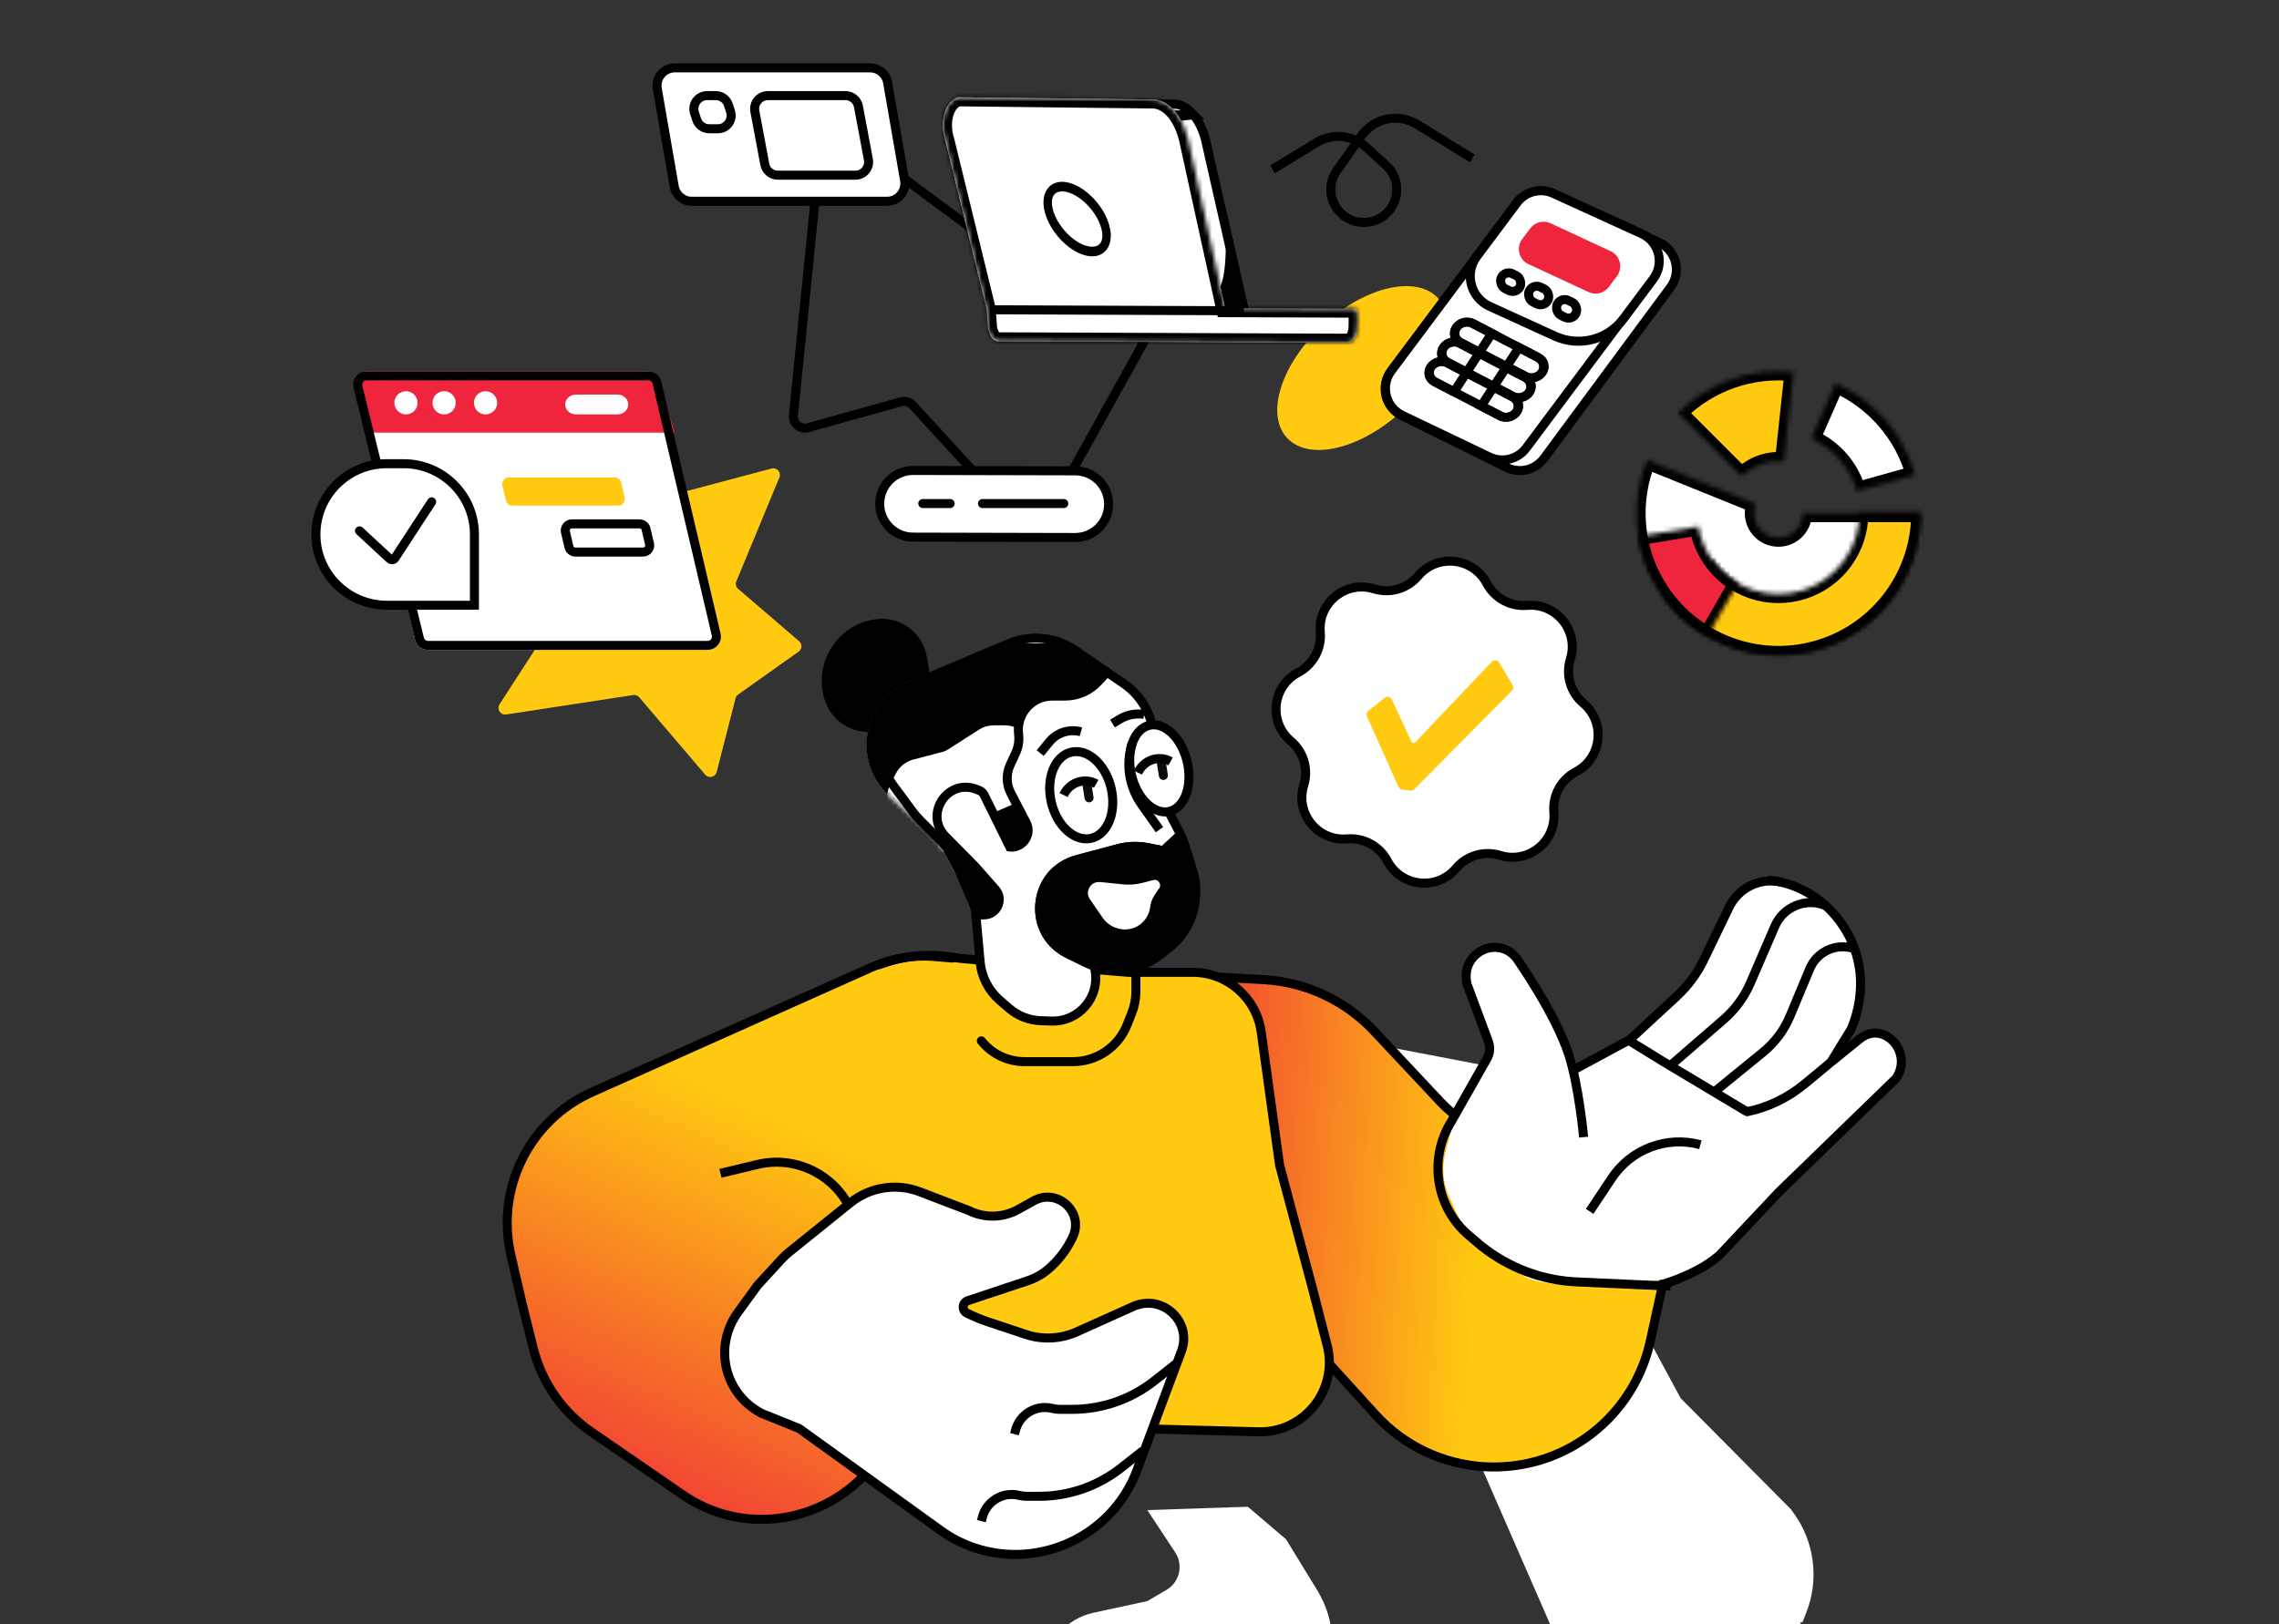 <svg width="505" height="360" viewBox="0 0 505 360" fill="none" xmlns="http://www.w3.org/2000/svg">
<rect x="0" y="0" width="505" height="360" fill="#333333" stroke="none"/>
<g clip-path="url(#clip0_4158_10896)">
<path d="M231.338 369.928L231.151 372.104C231.022 373.613 232.218 374.907 233.732 374.897L272.532 374.635C273.837 374.626 274.934 373.562 275.792 372.578C276.524 371.738 277.797 370.958 280.003 370.958C281.686 370.958 282.734 371.73 283.373 372.55C284.136 373.531 285.195 374.456 286.438 374.437L291.673 374.355C292.891 374.336 293.929 373.465 294.159 372.268L294.842 368.718C295.508 365.257 295.363 361.689 294.419 358.293C293.85 356.247 292.998 354.291 291.888 352.481L284.964 341.184L276.51 333.976L254.225 334.711L260.413 344.092C262.269 346.906 261.384 350.702 258.474 352.405L254.225 354.892L242.305 357.468C236.31 358.763 231.861 363.817 231.338 369.928Z" fill="white"/>
<path d="M330.784 393.39L330.239 399.752C330.11 401.261 331.305 402.554 332.82 402.544L383.657 402.2C384.962 402.192 386.064 401.158 386.8 400.08C387.645 398.843 389.306 397.52 392.549 397.52C395.023 397.52 396.419 398.829 397.18 400.031C397.845 401.081 398.917 401.982 400.159 401.962L407.991 401.839C409.21 401.82 410.248 400.949 410.478 399.753L411.456 394.666C412.304 390.256 412.12 385.71 410.917 381.383C410.192 378.777 409.106 376.284 407.692 373.977L398.87 359.584L364.889 344.674L372.655 365.334C373.758 368.267 372.367 371.549 369.494 372.797L359.704 377.05L341.751 380.929C335.756 382.224 331.307 387.279 330.784 393.39Z" fill="white"/>
<path d="M346.315 261.582L332.163 236.771L297.784 230.179C291.824 229.037 287.114 235.208 289.79 240.654L304.228 270.036L344.863 363.177L399.429 359.54L400.262 357.412C403.134 350.08 402.089 341.798 397.489 335.422L396.856 334.545L372.412 309.918L346.315 261.582Z" fill="white"/>
<path d="M282.828 37.023L291.756 31.583C295.251 29.453 299.733 29.887 302.755 32.649L307.113 36.631C311.735 40.855 309.228 48.556 303.005 49.249V49.249C296.764 49.944 292.626 42.946 296.243 37.813L301.67 30.11C304.474 26.13 309.891 25.022 314.033 27.58L325.407 34.605" stroke="black" stroke-width="2" stroke-linecap="square" stroke-linejoin="round"/>
<path d="M175.814 92.059L181.193 38.553C181.735 33.164 187.94 30.416 192.295 33.637L216.787 51.751C217.374 52.184 218.117 52.349 218.831 52.203L256.227 44.574C262.687 43.256 267.719 50.12 264.518 55.885L234.241 110.409C231.804 114.797 225.784 115.507 222.393 111.806L202.234 89.802C201.58 89.088 200.58 88.802 199.647 89.062L179.065 94.795C177.32 95.281 175.633 93.861 175.814 92.059Z" stroke="black" stroke-width="2" stroke-linecap="round"/>
<path d="M202.304 119.054L238.252 119.139C242.333 119.148 245.648 115.848 245.658 111.768C245.668 107.687 242.368 104.372 238.287 104.362L202.339 104.278C198.258 104.268 194.943 107.568 194.933 111.649C194.923 115.729 198.223 119.045 202.304 119.054Z" fill="white" stroke="black" stroke-width="2"/>
<path d="M204.477 111.612L210.542 111.612M235.72 111.612L217.709 111.612" stroke="black" stroke-width="2" stroke-linecap="round"/>
<path d="M149.523 15.043C147.078 15.043 145.223 17.247 145.641 19.656L149.4 41.343C149.727 43.231 151.366 44.611 153.282 44.611H196.568C199.014 44.611 200.869 42.406 200.451 39.997L196.692 18.31C196.365 16.422 194.726 15.043 192.809 15.043H149.523Z" fill="white" stroke="black" stroke-width="2"/>
<path d="M153.898 25.038C153.28 23.138 154.696 21.189 156.694 21.189H158.597C159.871 21.189 161 22.009 161.393 23.22L161.871 24.691C162.489 26.59 161.072 28.54 159.075 28.54H157.172C155.898 28.54 154.769 27.72 154.375 26.508L153.898 25.038Z" stroke="black" stroke-width="2"/>
<path d="M167.266 24.671C166.927 22.861 168.315 21.189 170.156 21.189H187.33C188.745 21.189 189.959 22.196 190.22 23.587L192.426 35.349C192.765 37.159 191.377 38.832 189.535 38.832H172.362C170.947 38.832 169.732 37.824 169.472 36.433L167.266 24.671Z" stroke="black" stroke-width="2"/>
<ellipse cx="301.924" cy="81.577" rx="22.8" ry="12.924" transform="rotate(137.246 301.924 81.577)" fill="#FFCA0F"/>
<path d="M336.133 44.949C338.005 42.446 341.372 41.594 344.209 42.905L367.628 53.731C371.433 55.49 372.664 60.3 370.172 63.671L342.109 101.621C340.204 104.197 336.728 105.038 333.856 103.618L310.62 92.128C306.912 90.295 305.777 85.547 308.254 82.235L336.133 44.949Z" fill="white"/>
<path d="M336.133 44.949C338.005 42.446 341.372 41.594 344.209 42.905L367.628 53.731C371.433 55.49 372.664 60.3 370.172 63.671L342.109 101.621C340.204 104.197 336.728 105.038 333.856 103.618L310.62 92.128C306.912 90.295 305.777 85.547 308.254 82.235L336.133 44.949Z" fill="white"/>
<path d="M336.133 44.949C338.005 42.446 341.372 41.594 344.209 42.905L367.628 53.731C371.433 55.49 372.664 60.3 370.172 63.671L342.109 101.621C340.204 104.197 336.728 105.038 333.856 103.618L310.62 92.128C306.912 90.295 305.777 85.547 308.254 82.235L336.133 44.949Z" stroke="black" stroke-width="2"/>
<path d="M336.089 45.006C337.979 42.477 341.393 41.637 344.241 42.998L363.524 52.218C367.287 54.017 368.467 58.808 365.969 62.149L338.196 99.292C336.306 101.82 332.892 102.661 330.044 101.299L310.761 92.08C306.997 90.28 305.818 85.489 308.316 82.148L336.089 45.006Z" fill="white"/>
<path d="M336.089 45.006C337.979 42.477 341.393 41.637 344.241 42.998L363.524 52.218C367.287 54.017 368.467 58.808 365.969 62.149L338.196 99.292C336.306 101.82 332.892 102.661 330.044 101.299L310.761 92.08C306.997 90.28 305.818 85.489 308.316 82.148L336.089 45.006Z" fill="white"/>
<path d="M336.089 45.006C337.979 42.477 341.393 41.637 344.241 42.998L363.524 52.218C367.287 54.017 368.467 58.808 365.969 62.149L338.196 99.292C336.306 101.82 332.892 102.661 330.044 101.299L310.761 92.08C306.997 90.28 305.818 85.489 308.316 82.148L336.089 45.006Z" stroke="black" stroke-width="2"/>
<path d="M336.147 44.928C338.012 42.434 341.362 41.578 344.194 42.871L363.803 51.822C367.641 53.574 368.881 58.424 366.354 61.803L359.759 70.623C356.238 75.332 349.91 76.95 344.56 74.508L330.094 67.904C325.829 65.957 324.452 60.569 327.259 56.814L336.147 44.928Z" fill="white"/>
<path d="M336.147 44.928C338.012 42.434 341.362 41.578 344.194 42.871L363.803 51.822C367.641 53.574 368.881 58.424 366.354 61.803L359.759 70.623C356.238 75.332 349.91 76.95 344.56 74.508L330.094 67.904C325.829 65.957 324.452 60.569 327.259 56.814L336.147 44.928Z" fill="white"/>
<path d="M336.147 44.928C338.012 42.434 341.362 41.578 344.194 42.871L363.803 51.822C367.641 53.574 368.881 58.424 366.354 61.803L359.759 70.623C356.238 75.332 349.91 76.95 344.56 74.508L330.094 67.904C325.829 65.957 324.452 60.569 327.259 56.814L336.147 44.928Z" stroke="black" stroke-width="2"/>
<path d="M339.085 50.617C340.126 49.225 342.001 48.752 343.578 49.485L356.902 55.676C359.019 56.659 359.694 59.341 358.297 61.211L356.507 63.604C355.466 64.996 353.591 65.469 352.015 64.736L338.69 58.545C336.574 57.562 335.898 54.88 337.296 53.01L339.085 50.617Z" fill="#EF253D"/>
<rect width="4.617" height="3.692" rx="1.846" transform="matrix(0.895 0.447 -0.446 0.895 333.506 59.854)" fill="white"/>
<rect width="4.617" height="3.692" rx="1.846" transform="matrix(0.895 0.447 -0.446 0.895 333.506 59.854)" fill="white"/>
<rect width="4.617" height="3.692" rx="1.846" transform="matrix(0.895 0.447 -0.446 0.895 333.506 59.854)" stroke="black" stroke-width="2"/>
<rect width="4.617" height="3.692" rx="1.846" transform="matrix(0.895 0.447 -0.446 0.895 339.703 62.814)" fill="white"/>
<rect width="4.617" height="3.692" rx="1.846" transform="matrix(0.895 0.447 -0.446 0.895 339.703 62.814)" fill="white"/>
<rect width="4.617" height="3.692" rx="1.846" transform="matrix(0.895 0.447 -0.446 0.895 339.703 62.814)" stroke="black" stroke-width="2"/>
<rect width="4.617" height="3.692" rx="1.846" transform="matrix(0.895 0.447 -0.447 0.895 345.9 65.774)" fill="white"/>
<rect width="4.617" height="3.692" rx="1.846" transform="matrix(0.895 0.447 -0.447 0.895 345.9 65.774)" fill="white"/>
<rect width="4.617" height="3.692" rx="1.846" transform="matrix(0.895 0.447 -0.447 0.895 345.9 65.774)" stroke="black" stroke-width="2"/>
<path d="M336.084 91.261C336.84 90.097 336.455 88.633 335.224 87.992L330.954 85.769L328.216 89.985L332.485 92.208C333.717 92.849 335.328 92.425 336.084 91.261V91.261Z" stroke="black" stroke-width="2"/>
<path d="M317.062 81.357C316.306 82.521 316.692 83.985 317.923 84.626L322.192 86.849L324.931 82.633L320.661 80.41C319.43 79.769 317.819 80.193 317.062 81.357V81.357Z" stroke="black" stroke-width="2"/>
<rect width="21.444" height="5.027" rx="2.514" transform="matrix(0.887 0.462 0.545 -0.839 315.693 83.465)" stroke="black" stroke-width="2"/>
<path d="M338.877 86.931C339.633 85.767 339.248 84.303 338.017 83.662L333.747 81.439L331.009 85.655L335.278 87.878C336.51 88.519 338.121 88.095 338.877 86.931V86.931Z" stroke="black" stroke-width="2"/>
<path d="M319.859 77.027C319.103 78.191 319.488 79.654 320.72 80.296L324.989 82.519L327.728 78.303L323.458 76.08C322.227 75.439 320.615 75.862 319.859 77.027V77.027Z" stroke="black" stroke-width="2"/>
<rect width="21.444" height="5.027" rx="2.514" transform="matrix(0.887 0.462 0.545 -0.839 318.49 79.135)" stroke="black" stroke-width="2"/>
<path d="M341.723 82.525C342.479 81.361 342.094 79.897 340.862 79.256L336.593 77.033L333.855 81.249L338.124 83.472C339.355 84.114 340.967 83.689 341.723 82.525V82.525Z" stroke="black" stroke-width="2"/>
<path d="M322.703 72.621C321.947 73.786 322.332 75.249 323.563 75.891L327.833 78.114L330.571 73.898L326.302 71.674C325.07 71.033 323.459 71.457 322.703 72.621V72.621Z" stroke="black" stroke-width="2"/>
<rect width="21.444" height="5.027" rx="2.514" transform="matrix(0.887 0.462 0.545 -0.839 321.334 74.73)" stroke="black" stroke-width="2"/>
<mask id="path-29-inside-1_4158_10896" fill="white">
<path d="M371.851 91.519C375.17 88.201 379.189 85.668 383.614 84.106C388.039 82.544 392.758 81.993 397.424 82.493L395.305 102.259C393.59 102.075 391.856 102.278 390.23 102.852C388.604 103.426 387.127 104.357 385.908 105.576L371.851 91.519Z"/>
</mask>
<path d="M371.851 91.519C375.17 88.201 379.189 85.668 383.614 84.106C388.039 82.544 392.758 81.993 397.424 82.493L395.305 102.259C393.59 102.075 391.856 102.278 390.23 102.852C388.604 103.426 387.127 104.357 385.908 105.576L371.851 91.519Z" fill="#FFCA0F" stroke="black" stroke-width="4" mask="url(#path-29-inside-1_4158_10896)"/>
<mask id="path-30-inside-2_4158_10896" fill="white">
<path d="M425.502 113.742C425.502 118.378 424.476 122.956 422.499 127.148C420.521 131.341 417.641 135.044 414.064 137.993C410.487 140.941 406.302 143.062 401.809 144.203C397.316 145.344 392.626 145.477 388.076 144.592C383.526 143.707 379.227 141.827 375.489 139.086C371.751 136.344 368.666 132.81 366.454 128.736C364.242 124.662 362.959 120.15 362.697 115.521C362.434 110.893 363.199 106.264 364.936 101.967L389.023 111.701C388.722 112.446 388.589 113.248 388.634 114.05C388.68 114.853 388.902 115.635 389.286 116.341C389.669 117.048 390.204 117.66 390.852 118.136C391.5 118.611 392.245 118.937 393.034 119.09C393.823 119.243 394.636 119.22 395.415 119.023C396.194 118.825 396.919 118.457 397.539 117.946C398.16 117.435 398.659 116.793 399.002 116.066C399.345 115.339 399.522 114.546 399.522 113.742H425.502Z"/>
</mask>
<path d="M425.502 113.742C425.502 118.378 424.476 122.956 422.499 127.148C420.521 131.341 417.641 135.044 414.064 137.993C410.487 140.941 406.302 143.062 401.809 144.203C397.316 145.344 392.626 145.477 388.076 144.592C383.526 143.707 379.227 141.827 375.489 139.086C371.751 136.344 368.666 132.81 366.454 128.736C364.242 124.662 362.959 120.15 362.697 115.521C362.434 110.893 363.199 106.264 364.936 101.967L389.023 111.701C388.722 112.446 388.589 113.248 388.634 114.05C388.68 114.853 388.902 115.635 389.286 116.341C389.669 117.048 390.204 117.66 390.852 118.136C391.5 118.611 392.245 118.937 393.034 119.09C393.823 119.243 394.636 119.22 395.415 119.023C396.194 118.825 396.919 118.457 397.539 117.946C398.16 117.435 398.659 116.793 399.002 116.066C399.345 115.339 399.522 114.546 399.522 113.742H425.502Z" fill="white" stroke="black" stroke-width="4" mask="url(#path-30-inside-2_4158_10896)"/>
<mask id="path-31-inside-3_4158_10896" fill="white">
<path d="M425.502 113.742C425.502 120.421 423.374 126.926 419.427 132.314C415.48 137.702 409.919 141.693 403.551 143.707C397.183 145.721 390.338 145.653 384.011 143.515C377.684 141.376 372.202 137.278 368.362 131.813L379.399 124.056C381.591 127.174 384.72 129.514 388.331 130.734C391.942 131.955 395.848 131.993 399.483 130.844C403.117 129.694 406.291 127.417 408.543 124.342C410.796 121.267 412.01 117.554 412.01 113.742H425.502Z"/>
</mask>
<path d="M425.502 113.742C425.502 120.421 423.374 126.926 419.427 132.314C415.48 137.702 409.919 141.693 403.551 143.707C397.183 145.721 390.338 145.653 384.011 143.515C377.684 141.376 372.202 137.278 368.362 131.813L379.399 124.056C381.591 127.174 384.72 129.514 388.331 130.734C391.942 131.955 395.848 131.993 399.483 130.844C403.117 129.694 406.291 127.417 408.543 124.342C410.796 121.267 412.01 117.554 412.01 113.742H425.502Z" fill="#FFCA0F" stroke="black" stroke-width="4" mask="url(#path-31-inside-3_4158_10896)"/>
<mask id="path-32-inside-4_4158_10896" fill="white">
<path d="M378.357 140.959C374.336 138.638 370.88 135.454 368.236 131.637C365.592 127.821 363.827 123.465 363.067 118.885L376.341 116.683C376.775 119.303 377.785 121.793 379.297 123.976C380.808 126.159 382.785 127.979 385.085 129.307L378.357 140.959Z"/>
</mask>
<path d="M378.357 140.959C374.336 138.638 370.88 135.454 368.236 131.637C365.592 127.821 363.827 123.465 363.067 118.885L376.341 116.683C376.775 119.303 377.785 121.793 379.297 123.976C380.808 126.159 382.785 127.979 385.085 129.307L378.357 140.959Z" fill="#EF253D" stroke="black" stroke-width="4" mask="url(#path-32-inside-4_4158_10896)"/>
<mask id="path-33-inside-5_4158_10896" fill="white">
<path d="M406.733 84.978C410.983 86.849 414.765 89.638 417.808 93.144C420.851 96.651 423.079 100.789 424.332 105.259L411.466 108.866C410.746 106.296 409.465 103.917 407.716 101.901C405.967 99.886 403.792 98.282 401.35 97.207L406.733 84.978Z"/>
</mask>
<path d="M406.733 84.978C410.983 86.849 414.765 89.638 417.808 93.144C420.851 96.651 423.079 100.789 424.332 105.259L411.466 108.866C410.746 106.296 409.465 103.917 407.716 101.901C405.967 99.886 403.792 98.282 401.35 97.207L406.733 84.978Z" fill="white" stroke="black" stroke-width="4" mask="url(#path-33-inside-5_4158_10896)"/>
<path d="M264.48 25.462L264.479 25.461C262.694 23.336 260.896 23.093 260.294 23.065C252.869 22.99 245.44 22.907 238.011 22.824L238.01 22.824C230.608 22.742 223.206 22.659 215.809 22.584C215.774 22.594 215.723 22.61 215.658 22.634C215.498 22.694 215.266 22.805 215.007 22.997C214.502 23.37 213.843 24.092 213.442 25.49L264.48 25.462ZM264.48 25.462C266.043 27.318 266.785 29.678 267.098 30.839L276.319 71.499C267.614 71.219 258.906 70.945 250.198 70.672L250.19 70.671C241.299 70.392 232.408 70.113 223.521 69.827C221.902 63.43 220.282 57.04 218.662 50.65L218.661 50.647L218.659 50.637C216.978 44.007 215.297 37.377 213.617 30.739L213.602 30.68M264.48 25.462L213.602 30.68M213.602 30.68L213.58 30.624M213.602 30.68L213.58 30.624M213.58 30.624L213.58 30.624M213.58 30.624L213.58 30.624M213.58 30.624C213.58 30.624 213.579 30.62 213.576 30.613M213.58 30.624L213.576 30.613M213.576 30.613L213.566 30.584M213.576 30.613L213.566 30.584M213.566 30.584C213.557 30.56 213.546 30.526 213.533 30.483M213.566 30.584L213.533 30.483M213.533 30.483C213.506 30.398 213.471 30.28 213.433 30.134M213.533 30.483L213.433 30.134M213.433 30.134C213.358 29.842 213.271 29.441 213.21 28.963M213.433 30.134L213.21 28.963M213.21 28.963C213.088 28.001 213.076 26.764 213.442 25.49L213.21 28.963Z" fill="white" stroke="black" stroke-width="2"/>
<path d="M215.722 21.583C223.204 29.812 248.206 61.886 265.252 65.962C272.287 67.63 271.621 58.396 271.668 46.433C273.645 55.125 275.622 63.817 277.58 72.54C259.306 71.95 241.012 71.391 222.737 70.802C219.374 57.519 216.01 44.267 212.647 30.984C212.553 30.741 211.653 28.095 212.481 25.214C213.404 21.999 215.627 21.583 215.722 21.583Z" fill="black"/>
<path d="M212.427 21.57C226.84 21.719 241.272 21.899 255.685 22.048C256.459 22.081 258.501 22.394 260.461 24.807C262.128 26.854 262.891 29.415 263.199 30.604L272.419 72.661C254.694 72.072 236.95 71.514 219.225 70.925C215.964 57.606 212.704 44.317 209.444 30.997C209.353 30.753 208.48 28.101 209.283 25.211C210.179 21.987 212.335 21.57 212.427 21.57Z" fill="white"/>
<path d="M219.214 69.251L293.216 69.547C293.584 69.549 293.858 70.037 293.856 70.615L293.847 72.777C293.84 74.513 292.988 75.91 291.939 75.906L221.011 75.622C219.962 75.618 219.121 74.214 219.128 72.478L219.14 69.373C219.14 69.281 219.177 69.22 219.233 69.221L219.214 69.251Z" fill="white"/>
<mask id="path-38-inside-6_4158_10896" fill="white">
<path fill-rule="evenodd" clip-rule="evenodd" d="M234.056 21.809C226.845 21.727 219.634 21.645 212.427 21.57C212.335 21.57 210.179 21.987 209.283 25.211C208.48 28.101 209.353 30.753 209.444 30.997C211.074 37.657 212.704 44.31 214.334 50.963C215.769 56.814 217.203 62.666 218.637 68.523L218.891 72.001C218.884 73.671 219.893 75.649 221.239 75.654L298.745 75.965C299.892 75.969 300.824 74.31 300.832 72.25L300.843 69.683C300.845 68.996 300.546 68.417 300.144 68.415L271.463 68.3L263.199 30.604C262.891 29.415 262.128 26.854 260.461 24.807C258.501 22.394 256.459 22.081 255.685 22.048C248.479 21.973 241.267 21.891 234.056 21.809Z"/>
</mask>
<path fill-rule="evenodd" clip-rule="evenodd" d="M234.056 21.809C226.845 21.727 219.634 21.645 212.427 21.57C212.335 21.57 210.179 21.987 209.283 25.211C208.48 28.101 209.353 30.753 209.444 30.997C211.074 37.657 212.704 44.31 214.334 50.963C215.769 56.814 217.203 62.666 218.637 68.523L218.891 72.001C218.884 73.671 219.893 75.649 221.239 75.654L298.745 75.965C299.892 75.969 300.824 74.31 300.832 72.25L300.843 69.683C300.845 68.996 300.546 68.417 300.144 68.415L271.463 68.3L263.199 30.604C262.891 29.415 262.128 26.854 260.461 24.807C258.501 22.394 256.459 22.081 255.685 22.048C248.479 21.973 241.267 21.891 234.056 21.809Z" fill="white"/>
<path d="M212.427 21.57L212.448 19.57L212.435 19.57L212.427 21.57ZM234.056 21.809L234.033 23.809L234.056 21.809ZM209.283 25.211L207.356 24.675L207.356 24.676L209.283 25.211ZM209.444 30.997L211.386 30.522L211.359 30.408L211.317 30.298L209.444 30.997ZM214.334 50.963L212.392 51.439L214.334 50.963ZM218.637 68.523L220.631 68.377L220.619 68.21L220.579 68.048L218.637 68.523ZM218.891 72.001L220.891 72.009L220.891 71.932L220.886 71.855L218.891 72.001ZM300.144 68.415L300.152 66.415L300.144 68.415ZM271.463 68.3L269.509 68.729L269.852 70.294L271.455 70.3L271.463 68.3ZM263.199 30.604L265.152 30.175L265.144 30.138L265.135 30.102L263.199 30.604ZM260.461 24.807L258.908 26.068L258.91 26.07L260.461 24.807ZM255.685 22.048L255.772 20.049L255.739 20.048L255.706 20.048L255.685 22.048ZM212.406 23.57C219.612 23.644 226.822 23.727 234.033 23.809L234.079 19.809C226.868 19.727 219.656 19.645 212.448 19.57L212.406 23.57ZM211.21 25.747C211.545 24.541 212.065 24.005 212.373 23.769C212.539 23.642 212.677 23.577 212.751 23.548C212.788 23.534 212.805 23.53 212.795 23.532C212.791 23.533 212.774 23.538 212.744 23.543C212.729 23.546 212.703 23.55 212.668 23.555C212.659 23.556 212.555 23.57 212.419 23.57L212.435 19.57C212.222 19.569 212.041 19.605 212.029 19.608C211.956 19.621 211.883 19.637 211.809 19.656C211.661 19.694 211.487 19.748 211.295 19.823C210.91 19.973 210.436 20.214 209.94 20.594C208.923 21.373 207.917 22.657 207.356 24.675L211.21 25.747ZM211.317 30.298C211.322 30.309 211.121 29.738 211.013 28.853C210.905 27.974 210.899 26.867 211.21 25.747L207.356 24.676C206.388 28.159 207.418 31.289 207.57 31.697L211.317 30.298ZM216.277 50.487C214.647 43.834 213.017 37.182 211.386 30.522L207.501 31.473C209.131 38.133 210.762 44.786 212.392 51.439L216.277 50.487ZM220.579 68.048C219.145 62.19 217.711 56.338 216.277 50.487L212.392 51.439C213.826 57.291 215.26 63.142 216.694 68.999L220.579 68.048ZM220.886 71.855L220.631 68.377L216.642 68.669L216.896 72.147L220.886 71.855ZM221.247 73.654C221.423 73.655 221.515 73.725 221.501 73.715C221.477 73.696 221.388 73.616 221.276 73.428C221.043 73.037 220.889 72.482 220.891 72.009L216.891 71.993C216.886 73.19 217.234 74.459 217.84 75.476C218.404 76.422 219.52 77.647 221.231 77.654L221.247 73.654ZM298.753 73.965L221.247 73.654L221.231 77.654L298.737 77.965L298.753 73.965ZM298.832 72.242C298.829 72.998 298.653 73.58 298.472 73.902C298.255 74.288 298.275 73.963 298.753 73.965L298.737 77.965C300.363 77.971 301.422 76.818 301.959 75.861C302.533 74.839 302.827 73.561 302.832 72.258L298.832 72.242ZM298.843 69.675L298.832 72.242L302.832 72.258L302.843 69.691L298.843 69.675ZM300.136 70.415C299.277 70.412 298.918 69.804 298.885 69.743C298.821 69.624 298.843 69.596 298.843 69.675L302.843 69.691C302.845 69.083 302.719 68.423 302.404 67.841C302.122 67.319 301.412 66.42 300.152 66.415L300.136 70.415ZM271.455 70.3L300.136 70.415L300.152 66.415L271.471 66.3L271.455 70.3ZM261.245 31.032L269.509 68.729L273.417 67.872L265.152 30.175L261.245 31.032ZM258.91 26.07C260.292 27.767 260.97 29.974 261.263 31.105L265.135 30.102C264.812 28.855 263.963 25.941 262.011 23.544L258.91 26.07ZM255.599 24.046C255.931 24.06 257.384 24.191 258.908 26.068L262.013 23.546C259.618 20.597 256.986 20.102 255.772 20.049L255.599 24.046ZM234.033 23.809C241.245 23.891 248.457 23.973 255.665 24.048L255.706 20.048C248.501 19.973 241.29 19.891 234.079 19.809L234.033 23.809Z" fill="black" mask="url(#path-38-inside-6_4158_10896)"/>
<ellipse cx="8.43" cy="4.828" rx="8.43" ry="4.828" transform="matrix(0.684 0.729 0.632 -0.775 229.863 46.152)" fill="white" stroke="black" stroke-width="2"/>
<path d="M219.408 68.663L275.601 68.888" stroke="black" stroke-width="2"/>
<path d="M170.967 103.851C172.144 103.538 173.169 104.709 172.704 105.834L163.171 128.85C162.928 129.437 163.09 130.114 163.572 130.528L177.077 142.122C177.803 142.745 177.75 143.884 176.97 144.437L163.564 153.946C163.28 154.148 163.077 154.443 162.99 154.781L158.807 171.115C158.511 172.27 157.037 172.611 156.264 171.704L141.645 154.558C141.314 154.17 140.807 153.981 140.303 154.058L112.151 158.369C110.897 158.561 110.005 157.183 110.694 156.118L120.191 141.43C120.611 140.78 120.455 139.915 119.834 139.453L103.641 127.386C102.686 126.674 102.929 125.182 104.061 124.81L127.696 117.051C128.104 116.917 128.433 116.612 128.597 116.215L136.749 96.468C137.175 95.434 138.554 95.237 139.254 96.108L149.359 108.69C149.723 109.143 150.321 109.339 150.883 109.19L170.967 103.851Z" fill="#FFCA0F"/>
<path d="M78.686 85.923C78.247 84.075 79.648 82.301 81.547 82.301H143.503C144.864 82.301 146.048 83.236 146.363 84.561L159.666 140.432C160.106 142.279 158.705 144.053 156.805 144.053H94.85C93.488 144.053 92.305 143.119 91.989 141.794L78.686 85.923Z" fill="white"/>
<path d="M79.08 85.937C78.629 84.085 80.032 82.301 81.937 82.301H143.268C144.569 82.301 145.715 83.156 146.086 84.404L149.505 95.901H81.504L79.08 85.937Z" fill="#EF253D"/>
<path d="M89.956 91.858C91.377 91.858 92.529 90.706 92.529 89.285C92.529 87.864 91.377 86.712 89.956 86.712C88.535 86.712 87.383 87.864 87.383 89.285C87.383 90.706 88.535 91.858 89.956 91.858Z" fill="white"/>
<path d="M98.409 91.858C99.83 91.858 100.982 90.706 100.982 89.285C100.982 87.864 99.83 86.712 98.409 86.712C96.988 86.712 95.836 87.864 95.836 89.285C95.836 90.706 96.988 91.858 98.409 91.858Z" fill="white"/>
<path d="M107.596 91.858C109.017 91.858 110.169 90.706 110.169 89.285C110.169 87.864 109.017 86.712 107.596 86.712C106.175 86.712 105.023 87.864 105.023 89.285C105.023 90.706 106.175 91.858 107.596 91.858Z" fill="white"/>
<path d="M136.811 87.447H127.645C126.319 87.447 125.244 88.434 125.244 89.652C125.244 90.87 126.319 91.858 127.645 91.858H136.811C138.137 91.858 139.212 90.87 139.212 89.652C139.212 88.434 138.137 87.447 136.811 87.447Z" fill="white"/>
<path d="M79.318 85.702C79.02 84.48 79.945 83.301 81.204 83.301H143.682C144.583 83.301 145.365 83.921 145.571 84.797L158.707 140.669C158.994 141.887 158.07 143.053 156.818 143.053H94.839C93.944 143.053 93.166 142.442 92.954 141.573L79.318 85.702Z" stroke="black" stroke-width="2"/>
<path d="M85.69 102.782H89.439C98.078 102.782 105.127 109.797 105.127 118.47V134.158H85.692C77.014 134.122 70.002 127.104 70.002 118.47C70.002 109.796 77.016 102.782 85.69 102.782Z" fill="white" stroke="black" stroke-width="2"/>
<path d="M79.662 117.661L86.375 123.87C86.709 124.179 87.241 124.114 87.489 123.733L95.652 111.229" stroke="black" stroke-width="2" stroke-linecap="round"/>
<path d="M111.329 107.632C111.112 106.71 111.813 105.825 112.761 105.825H136.205C136.887 105.825 137.48 106.295 137.636 106.959L138.415 110.267C138.632 111.19 137.932 112.074 136.983 112.074H113.539C112.857 112.074 112.264 111.605 112.108 110.941L111.329 107.632Z" fill="#FFCA0F"/>
<path d="M125.296 117.924C125.079 117.001 125.779 116.117 126.727 116.117H141.718C142.4 116.117 142.993 116.587 143.149 117.251L143.927 120.559C144.144 121.482 143.444 122.366 142.496 122.366H127.506C126.824 122.366 126.231 121.897 126.075 121.232L125.296 117.924Z" fill="white" stroke="black" stroke-width="2"/>
<path d="M280.002 217.141L255.905 215.809C252.895 215.642 250.649 218.54 251.562 221.414L265.545 265.434C267.126 270.414 269.763 274.993 273.275 278.862L304.748 313.53C317.666 327.759 339.564 329.118 354.142 316.596C359.986 311.576 364.038 304.791 365.685 297.265L368.597 283.958C372.374 266.701 358.27 250.757 340.68 252.4C332.652 253.151 324.727 250.147 319.214 244.263L304.516 228.579C298.121 221.754 289.34 217.658 280.002 217.141Z" fill="url(#paint0_linear_4158_10896)" stroke="black" stroke-width="2" stroke-linecap="round" stroke-linejoin="round"/>
<path d="M213.361 212.49L210.429 212.076C193.464 209.684 177.726 221.366 175.103 238.296C175.034 238.741 174.999 239.192 174.999 239.642V256.402L168.415 284.502C168.075 285.952 167.948 287.443 168.038 288.929L168.735 300.455C169.216 308.402 175.693 314.661 183.652 314.869L278.725 317.357C288.94 317.625 296.559 308.02 293.973 298.134L283.539 258.238L279.473 228.765C278.426 221.172 271.936 215.516 264.271 215.516H250.017L213.361 212.49Z" fill="#FFCA0F"/>
<path d="M213.361 212.49L210.429 212.076C193.464 209.684 177.726 221.366 175.103 238.296C175.034 238.741 174.999 239.192 174.999 239.642V256.402L168.415 284.502C168.075 285.952 167.948 287.443 168.038 288.929L168.735 300.455C169.216 308.402 175.693 314.661 183.652 314.869L278.812 317.36C289.001 317.626 296.614 308.069 294.076 298.197L290.881 285.77L283.539 258.238L279.473 228.765C278.426 221.172 271.936 215.516 264.271 215.516H250.017L213.361 212.49Z" stroke="black" stroke-width="2"/>
<path d="M223.592 223.491L221.58 221.756C219.051 219.576 217.474 216.493 217.185 213.167L215.605 195.796L217.484 192.57C221.826 185.112 231.986 183.648 238.258 189.576C240.935 192.106 242.451 195.627 242.451 199.31V213.143C242.451 213.759 242.511 214.373 242.63 214.977C243.808 220.978 239.102 226.516 232.99 226.32L230.655 226.245C228.055 226.162 225.562 225.19 223.592 223.491Z" fill="white" stroke="black" stroke-width="2"/>
<path d="M203.176 160.25C205.16 160.06 206.563 158.22 206.22 156.255L204.38 145.697C203.546 140.915 199.108 137.627 194.291 138.223C186.295 139.212 181.219 147.301 183.737 154.943C185.074 158.998 189.046 161.609 193.301 161.2L203.176 160.25Z" fill="black" stroke="black" stroke-width="2"/>
<path d="M201.834 150.873L224.439 142.023C229.333 140.106 234.868 140.828 239.107 143.936L249.383 151.47C253.325 154.361 255.655 158.957 255.655 163.846V169.824C255.655 172.305 256.256 174.749 257.408 176.946L260.56 182.963C261.542 184.837 262.126 186.894 262.275 189.005L262.896 197.807C263.233 202.591 261.316 207.256 257.712 210.42L257.106 210.952C252.464 215.027 245.831 215.922 240.275 213.222L225.704 206.141C224.7 205.653 223.598 205.399 222.481 205.399C219.774 205.399 217.284 203.915 215.996 201.534L208.756 188.155C207.914 186.6 206.81 185.201 205.492 184.022L197.196 176.599C188.674 168.974 191.186 155.042 201.834 150.873Z" fill="white"/>
<path d="M205.786 184.286L197.128 176.538C188.622 168.928 191.105 155.026 201.719 150.831L219.832 143.671C221.629 142.961 223.543 142.596 225.474 142.596H233.207C234.504 142.596 235.778 142.929 236.909 143.562L242.168 146.507C244.245 147.67 244.519 150.551 242.698 152.084C242.354 152.373 241.957 152.592 241.529 152.727L239.27 153.44C238.353 153.73 237.411 153.932 236.455 154.045L232.588 154.5C231.048 154.681 229.601 155.333 228.445 156.367C226.848 157.796 225.935 159.838 225.935 161.982V163.329C225.935 164.538 225.727 165.738 225.32 166.876L224.34 169.622C223.216 172.768 223.669 176.262 225.558 179.017L227.012 181.137C227.623 182.028 227.86 183.122 227.672 184.186L227.529 184.998C227.379 185.85 226.812 186.57 226.02 186.916C224.723 187.484 223.211 186.902 222.629 185.611L219.38 178.402C218.57 176.606 216.928 175.324 214.99 174.975L214.894 174.958C213.712 174.745 212.494 174.912 211.413 175.436C209.096 176.557 207.823 179.097 208.311 181.624L208.432 182.252C208.665 183.463 209.238 184.583 210.084 185.481L219.618 195.611L221.151 197.734C221.981 198.882 221.952 200.44 221.082 201.557C219.669 203.369 216.862 203.135 215.768 201.115L208.568 187.808C207.85 186.482 206.909 185.291 205.786 184.286Z" fill="black"/>
<mask id="mask0_4158_10896" style="mask-type:alpha" maskUnits="userSpaceOnUse" x="192" y="142" width="52" height="61">
<path d="M205.786 184.286L197.128 176.538C188.622 168.928 191.105 155.026 201.719 150.831L219.832 143.671C221.629 142.961 223.543 142.596 225.474 142.596H233.207C234.504 142.596 235.778 142.929 236.909 143.562L242.168 146.507C244.245 147.67 244.519 150.551 242.698 152.084C242.354 152.373 241.957 152.592 241.529 152.727L239.27 153.44C238.353 153.73 237.411 153.932 236.455 154.045L232.588 154.5C231.048 154.681 229.601 155.333 228.445 156.367C226.848 157.796 225.935 159.838 225.935 161.982V163.329C225.935 164.538 225.727 165.738 225.32 166.876L224.34 169.622C223.216 172.768 223.669 176.262 225.558 179.017L227.012 181.137C227.623 182.028 227.86 183.122 227.672 184.186L227.529 184.998C227.379 185.85 226.812 186.57 226.02 186.916C224.723 187.484 223.211 186.902 222.629 185.611L219.38 178.402C218.57 176.606 216.928 175.324 214.99 174.975L214.894 174.958C213.712 174.745 212.494 174.912 211.413 175.436C209.096 176.557 207.823 179.097 208.311 181.624L208.432 182.252C208.665 183.463 209.238 184.583 210.084 185.481L219.618 195.611L221.151 197.734C221.981 198.882 221.952 200.44 221.082 201.557C219.669 203.369 216.862 203.135 215.768 201.115L208.568 187.808C207.85 186.482 206.909 185.291 205.786 184.286Z" fill="black"/>
</mask>
<g mask="url(#mask0_4158_10896)">
<path d="M199.398 171.921L198.143 174.357C197.211 176.167 197.44 178.358 198.728 179.935L203.703 186.027C205.749 188.531 209.576 188.533 211.624 186.03L214.998 181.907C215.514 181.276 216.173 180.778 216.921 180.454L224.661 177.095C226.53 176.283 227.74 174.44 227.74 172.402V166.887C227.74 164.062 225.45 161.771 222.624 161.771H220.215C219.236 161.771 218.278 162.052 217.454 162.58L210.599 166.975C210.148 167.264 209.653 167.481 209.135 167.616L202.649 169.315C201.245 169.683 200.063 170.63 199.398 171.921Z" fill="white" stroke="white" stroke-width="2" stroke-linecap="round"/>
</g>
<path d="M216.737 202.789L211.81 191.292C211.041 189.498 209.936 187.867 208.556 186.486L203.782 181.712C203.245 181.175 202.749 180.599 202.297 179.989L197.896 174.041C191.981 166.049 195.113 154.628 204.277 150.77L223.577 142.644C228.385 140.619 233.892 141.176 238.197 144.122L248.978 151.498C253.158 154.358 255.658 159.097 255.658 164.163V169.824C255.658 172.305 256.26 174.749 257.411 176.946L261.411 184.579C261.838 185.394 262.191 186.246 262.465 187.124L264.273 192.91C264.876 194.838 265.092 196.866 264.909 198.877L264.863 199.377C264.483 203.559 262.406 207.402 259.116 210.011L257.01 211.681C252.388 215.347 246.074 216.038 240.768 213.459L236.815 211.538" stroke="black" stroke-width="2"/>
<path d="M223.277 187.674V187.674C226.365 188.375 228.858 185.139 227.393 182.332L223.992 175.816C222.972 173.862 222.915 171.546 223.838 169.545L225.082 166.846C225.672 165.567 225.89 164.147 225.712 162.75V162.75C225.138 158.259 228.637 154.285 233.164 154.285H236.005C238.819 154.285 241.504 153.101 243.401 151.023L245.16 149.097" stroke="black" stroke-width="2"/>
<path d="M223.954 188.125L218.041 176.149C217.836 175.733 217.484 175.407 217.054 175.235L216.014 174.816V174.816C209.643 172.785 204.817 180.655 209.518 185.412L216.014 191.986L220.57 197.148V197.148C222.5 199.342 220.943 202.788 218.02 202.788H216.014" stroke="black" stroke-width="2"/>
<ellipse cx="239.588" cy="176.263" rx="6.809" ry="9.798" transform="rotate(-12.987 239.588 176.263)" fill="white" stroke="black" stroke-width="2"/>
<path d="M240.871 173.948L241.322 176.845" stroke="#0D0C0B" stroke-width="2" stroke-linecap="round"/>
<path d="M235.685 176.224L235.745 176.1C237.045 173.391 240.362 172.298 242.904 173.741V173.741" stroke="black" stroke-width="2" stroke-linejoin="round"/>
<ellipse cx="256.896" cy="170.308" rx="6.347" ry="9.798" transform="rotate(-12.987 256.896 170.308)" fill="white" stroke="black" stroke-width="2"/>
<path d="M257.34 168.985L257.791 171.882" stroke="#0D0C0B" stroke-width="2" stroke-linecap="round"/>
<path d="M252.154 171.261L252.214 171.136C253.513 168.427 256.831 167.334 259.373 168.778V168.778" stroke="black" stroke-width="2" stroke-linejoin="round"/>
<path d="M230.496 166.919L232.521 164.443C234.208 162.381 236.949 161.503 239.52 162.202V162.202" stroke="black" stroke-width="2"/>
<path d="M246.514 160.376L248.144 159.395C249.753 158.426 251.652 158.055 253.507 158.346V158.346" stroke="black" stroke-width="2"/>
<path d="M250.914 164.663L250.867 164.809C249.405 169.404 250.188 174.42 252.982 178.351L256.925 183.9" stroke="black" stroke-width="2"/>
<path d="M261.176 185.418L257.792 188.576L254.343 187.886C252.16 187.45 249.906 187.521 247.755 188.096L238.675 190.52C228.458 193.248 227.364 207.313 237.037 211.587V211.587" stroke="black" stroke-width="2"/>
<path d="M247.755 188.096L238.675 190.52C228.458 193.248 227.364 207.313 237.037 211.587L241.672 213.282C244.362 214.266 247.274 214.474 250.077 213.884C252.876 213.295 255.455 211.932 257.519 209.951L258.195 209.301C259.391 208.153 260.393 206.819 261.162 205.351L261.777 204.176C262.246 203.281 262.625 202.342 262.909 201.373L263.109 200.693C263.866 198.109 263.93 195.371 263.295 192.754L262.482 189.406L261.176 185.418L257.792 188.576L254.343 187.886C252.16 187.45 249.906 187.521 247.755 188.096Z" fill="black" stroke="black" stroke-width="2"/>
<path d="M255.88 198.323L256.609 197.236C256.647 197.178 256.691 197.124 256.739 197.074C257.58 196.192 256.738 194.76 255.559 195.067L253.262 195.665C251.784 196.05 250.249 196.166 248.73 196.009L244.485 195.57L243.68 195.508C241.648 195.352 240.343 197.62 241.499 199.298L244.337 203.418C245.159 204.612 246.388 205.464 247.795 205.816L247.931 205.85C249.338 206.202 250.827 205.994 252.085 205.271C253.571 204.416 254.584 202.927 254.835 201.231L254.883 200.905C255.019 199.981 255.36 199.099 255.88 198.323Z" fill="white"/>
<path d="M217.459 230.705V230.705C219.779 233.619 223.3 235.316 227.024 235.316H237.735C243.033 235.316 247.794 232.082 249.747 227.157L250.791 224.527C251.392 223.01 251.701 221.394 251.701 219.763V215.689" stroke="black" stroke-width="2" stroke-linecap="round"/>
<path d="M114.674 288.523L112.497 277.91C109.485 263.227 117.148 248.437 130.88 242.429L191.99 215.693C194.242 214.708 196.725 214.37 199.159 214.718C204.642 215.501 209.055 219.619 210.216 225.035L211.037 228.87L211.594 236.666C211.833 240.013 211.54 243.377 210.727 246.632L209.202 252.731L200.024 310.549C196.172 333.236 170.08 344.264 151.124 331.217L130.414 316.962C124.389 312.814 119.979 306.714 117.931 299.692L114.674 288.523Z" fill="url(#paint1_linear_4158_10896)"/>
<path d="M199.107 281.182L189.569 269.909C189.2 269.472 188.896 268.985 188.667 268.462V268.462C185.149 260.421 176.374 256.058 167.841 258.106L159.644 260.073" stroke="black" stroke-width="2"/>
<path d="M205.531 274.757L199.565 310.55V310.55C195.944 333.13 170.023 344.226 151.186 331.259L130.99 317.359C124.616 312.971 120.062 306.407 118.185 298.899L115.591 288.524L113.211 278.207C109.795 263.408 117.335 248.262 131.202 242.066L193.6 214.186V214.186C197.818 212.378 202.416 211.632 206.989 212.013L211.037 212.351" stroke="black" stroke-width="2" stroke-linecap="round"/>
<path d="M188.439 266.599L174.857 277.539C174.249 278.029 173.679 278.563 173.152 279.137L167.905 284.852L163.522 290.879C158.06 298.389 160.458 308.874 168.627 313.198L168.823 313.302L177.083 316.632L208.573 339.315C210.816 340.931 213.297 342.199 215.93 343.077C230.552 347.951 246.547 340.319 251.93 325.899L261.787 299.496C264.182 293.081 257.851 286.94 251.42 289.441L238.63 295.197C235.054 296.806 231.009 297.015 227.313 295.783L218.992 293.01C217.363 292.467 215.777 291.81 214.244 291.043C213.055 290.449 213.195 288.722 214.466 288.298L227.758 283.868C229.444 283.306 231.005 282.42 232.35 281.262C234.635 279.294 236.473 276.857 237.73 274.133C240.273 268.623 234.219 263.172 228.934 266.232L228.477 266.497L225.619 268.082C222.234 269.959 218.143 270.053 214.71 268.332L203.783 264.153C198.625 262.18 192.765 263.114 188.439 266.599Z" fill="white" stroke="black" stroke-width="2"/>
<path d="M260.596 302.289L255.73 306.112C250.559 310.176 244.172 312.385 237.595 312.385H234.811C234.26 312.385 233.711 312.317 233.176 312.183V312.183C229.566 311.281 225.907 313.476 225.005 317.086L224.804 317.891" stroke="black" stroke-width="2"/>
<path d="M253.254 321.562L248.389 325.385C243.217 329.448 236.83 331.657 230.253 331.657H227.469C226.918 331.657 226.369 331.589 225.834 331.456V331.456C222.224 330.553 218.566 332.748 217.663 336.359L217.462 337.163" stroke="black" stroke-width="2"/>
<path d="M314.243 127.659C318.456 122.655 326.396 123.511 329.445 129.298C331.172 132.576 334.694 134.501 338.385 134.184C344.903 133.625 349.912 139.844 347.976 146.093C346.879 149.632 348.009 153.483 350.843 155.869C355.847 160.082 354.991 168.022 349.204 171.071C345.926 172.798 344.001 176.32 344.318 180.012C344.877 186.529 338.658 191.538 332.409 189.602C328.87 188.505 325.019 189.635 322.633 192.469C318.42 197.473 310.48 196.617 307.431 190.83C305.704 187.552 302.182 185.627 298.49 185.944C291.973 186.504 286.964 180.284 288.9 174.036C289.997 170.497 288.867 166.645 286.033 164.259C281.029 160.046 281.885 152.106 287.672 149.057C290.95 147.33 292.875 143.808 292.558 140.117C291.998 133.599 298.218 128.59 304.466 130.526C308.005 131.623 311.857 130.493 314.243 127.659Z" fill="white" stroke="black" stroke-width="2"/>
<path d="M312.746 164.399L308.433 155.07C308.144 154.443 307.342 154.256 306.804 154.689L303.222 157.574C302.846 157.876 302.722 158.393 302.919 158.834L309.887 174.411C310.042 174.755 310.367 174.992 310.742 175.033L312.54 175.227C312.861 175.261 313.18 175.148 313.408 174.918L335.005 153.124C335.345 152.781 335.411 152.251 335.164 151.835L332.22 146.881C331.861 146.276 331.022 146.182 330.538 146.693L313.612 164.541C313.354 164.813 312.903 164.739 312.746 164.399Z" fill="#FFCA0F"/>
<path d="M329.097 226.373L325.961 218.093C325.691 217.379 325.552 216.623 325.552 215.859L325.552 215.142C325.552 213.155 326.692 211.345 328.483 210.485C330.394 209.568 332.672 209.911 334.228 211.352L337.093 214.005C337.851 214.706 338.505 215.512 339.036 216.397L345.018 226.367C345.374 226.96 345.687 227.577 345.955 228.215L349.455 236.526L358.826 231.94C360.212 231.262 361.482 230.368 362.588 229.292L369.699 222.379L374.997 216.703C376.012 215.616 376.855 214.38 377.496 213.038L383.118 201.284C384.068 199.297 385.601 197.648 387.513 196.555C390.006 195.131 392.962 194.755 395.732 195.51L397.009 195.859C398.627 196.3 400.152 197.027 401.512 198.007L403.529 199.459C404.868 200.423 406.035 201.608 406.978 202.962L409.343 206.355C410.542 208.075 411.356 210.032 411.732 212.095L412.202 214.681C412.483 216.226 412.513 217.806 412.29 219.361L411.654 223.819C411.331 226.08 410.482 228.233 409.176 230.107L405.553 235.306L410.657 230.906C411.927 229.811 413.548 229.209 415.225 229.209L416.175 229.209C417.779 229.209 419.29 229.964 420.252 231.247C421.14 232.431 421.47 233.942 421.155 235.388L420.905 236.537C420.595 237.963 419.885 239.272 418.857 240.308L391.406 267.989L380.308 278.28C378.781 279.696 376.97 280.769 374.994 281.428L368.479 283.599L365.542 284.098C357.538 285.458 349.363 285.466 341.357 284.123C339.31 283.78 337.387 282.915 335.772 281.611L327.054 274.576C325.265 273.132 323.842 271.287 322.901 269.19L321.088 265.153C319.716 262.097 319.436 258.661 320.295 255.423L321.581 250.575C321.95 249.184 322.523 247.855 323.28 246.632L327.857 239.238C330.248 235.376 330.706 230.621 329.097 226.373Z" fill="white"/>
<path d="M350.917 252.051C350.917 252.051 349.842 240.621 347.617 233.752C344.717 224.801 336.396 212.887 336.015 212.345C336.003 212.327 335.995 212.317 335.982 212.301V212.301C331.858 207.285 323.929 211.047 324.973 217.524L325.053 218.018C325.062 218.076 325.077 218.133 325.098 218.188L329.808 230.851C330.269 232.09 330.159 233.476 329.51 234.622L321.623 248.54V248.54C316.489 256.714 318.111 267.543 325.4 273.758L328.159 276.11V276.11C334.238 280.981 341.643 283.786 349.343 284.135L370.19 285.08" stroke="black" stroke-width="2" stroke-linejoin="round"/>
<path d="M360.275 230.21L368.36 235.199L387.22 246.483" stroke="black" stroke-width="2" stroke-linejoin="round"/>
<path d="M348.617 237.197L360.767 230.645M405.68 235.466L399.941 240.221C396.064 243.432 391.534 245.581 386.733 246.487M405.68 235.466L412.088 230.282C417.401 225.983 424.083 233.281 420.117 239.052C420.103 239.072 420.088 239.09 420.071 239.107L394.175 264.225L381.102 278.126C377.311 281.492 372.385 283.354 367.751 285.061M405.68 235.466L410.193 228.111C410.238 228.037 410.278 227.957 410.311 227.875C417.146 210.904 405.071 196.08 391.736 195.098" stroke="black" stroke-width="2" stroke-linejoin="round"/>
<path d="M352.252 268.505L357.17 261.111C361.441 254.69 369.338 251.717 376.783 253.727V253.727" stroke="black" stroke-width="2" stroke-linejoin="round"/>
<path d="M410.623 210.205V210.205C406.736 209.026 402.588 210.982 401.024 214.73L396.645 225.222C395.345 228.338 393.295 231.083 390.678 233.216L379.871 242.021" stroke="black" stroke-width="2"/>
<path d="M404.457 200.69V200.69C400.1 198.947 395.149 200.991 393.291 205.299L387.884 217.833C386.532 220.967 384.491 223.756 381.911 225.991L370.073 236.249" stroke="black" stroke-width="2"/>
<path d="M394.423 195.45V195.45C389.819 194.544 385.185 196.861 383.149 201.088L377.541 212.725C376.066 215.786 374.026 218.542 371.529 220.848L360.526 231.005" stroke="black" stroke-width="2"/>
</g>
<defs>
<linearGradient id="paint0_linear_4158_10896" x1="328.508" y1="256.402" x2="249.582" y2="251.813" gradientUnits="userSpaceOnUse">
<stop stop-color="#FFCA0F"/>
<stop offset="1" stop-color="#EF243D"/>
</linearGradient>
<linearGradient id="paint1_linear_4158_10896" x1="204.613" y1="261.909" x2="159.643" y2="359.19" gradientUnits="userSpaceOnUse">
<stop stop-color="#FFCA0F"/>
<stop offset="1" stop-color="#EF243D"/>
</linearGradient>
<clipPath id="clip0_4158_10896">
<rect x="0.5" width="504" height="360" rx="16" fill="white"/>
</clipPath>
</defs>
</svg>
